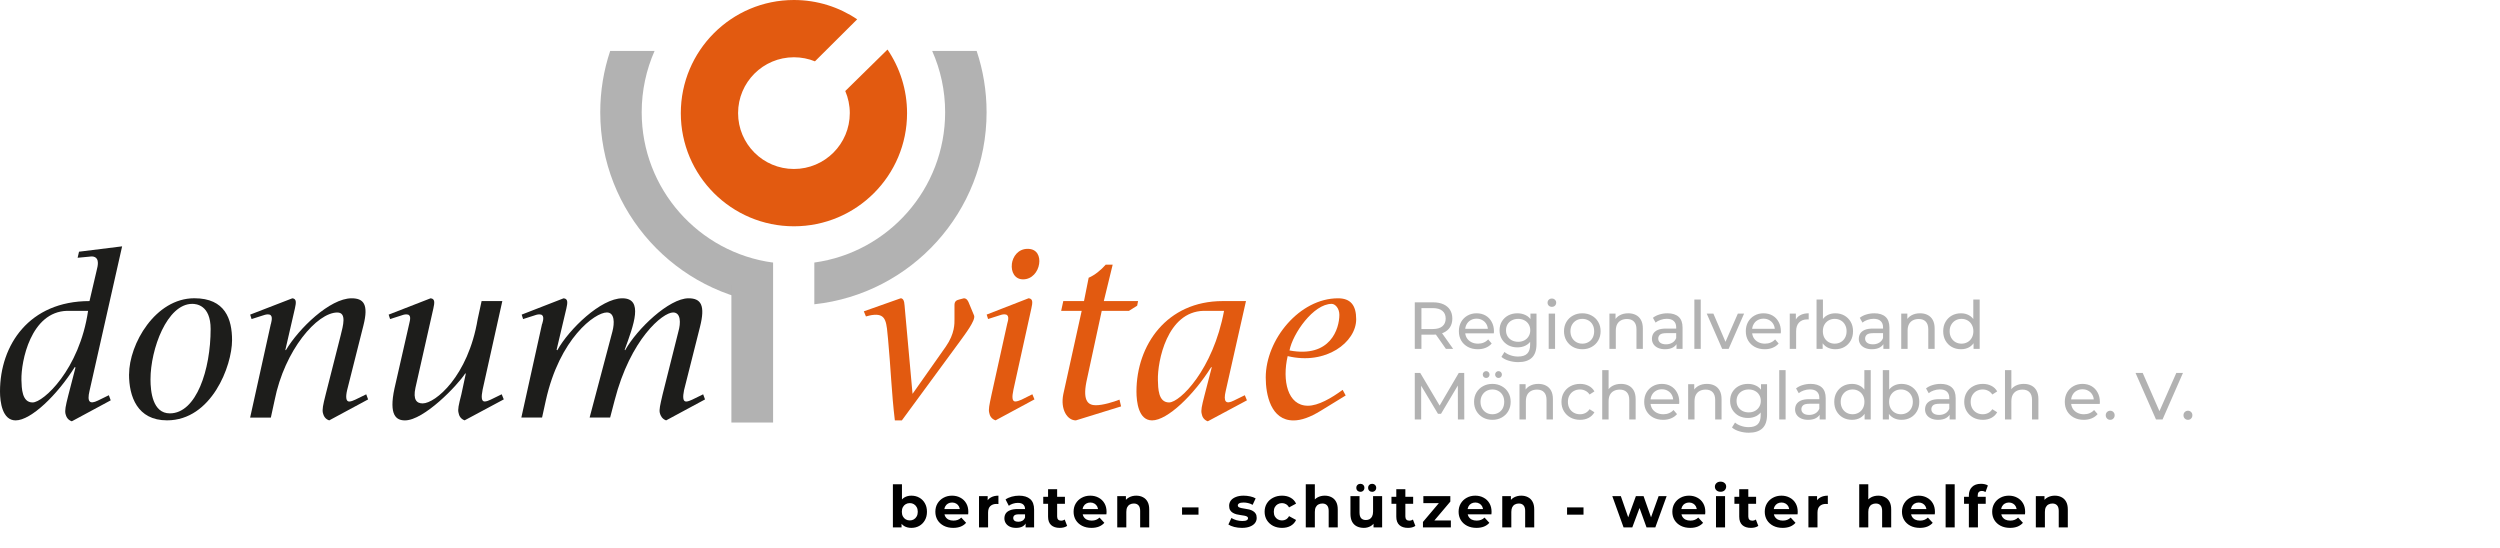 <svg width="602" height="132" viewBox="0 0 602 132" fill="none" xmlns="http://www.w3.org/2000/svg">
<g clip-path="url(#clip0_811_24)">
<path d="M186.14 63.23C168.29 60.83 154.52 45.53 154.52 27.03C154.52 21.78 155.63 16.78 157.62 12.27H146.93C145.38 16.9 144.54 21.87 144.54 27.03C144.54 51.05 162.75 70.82 186.13 73.28V63.23H186.14Z" fill="#B2B2B2"/>
<path d="M29.41 59.31L21.55 94.16C20.93 96.8 21.61 97.41 23.57 96.46L26.21 95.17L26.66 96.4L17.29 101.45C16.28 101.11 15.94 100.33 15.77 99.65C15.6 98.81 15.77 97.85 16.44 95.22L18.18 88.49L18.01 88.38C13.8 95.11 7.46 101.23 3.76 101.23C0.56 101.23 0 96.8 0 94.27C0 83.1 7.01 72.5 21.55 72.5L23.23 65.32C23.45 64.42 23.57 63.92 23.57 63.3C23.57 61.73 22.28 61.67 21.66 61.79L18.69 62.07L19.03 60.61L29.41 59.32V59.31ZM16.16 74.85C7.41 75.07 5.05 87.03 5.16 91.52C5.22 93.48 5.27 96.91 7.85 96.91C10.43 96.91 19.13 89 21.21 74.86H16.16V74.85Z" fill="#1D1D1B"/>
<path d="M31.08 90.17C31.08 82.82 37.42 71.82 46.79 71.82C54.25 71.82 55.88 76.87 55.88 81.92C55.88 88.09 50.94 101.22 40.22 101.22C33.04 101.22 31.07 95.44 31.07 90.16L31.08 90.17ZM50.72 79.23C50.72 73.39 47.18 73.17 46.29 73.17C40.23 73.17 36.24 84.06 36.24 91.35C36.24 94.27 36.75 99.54 40.9 99.54C47.3 99.54 50.72 88.99 50.72 79.23Z" fill="#1D1D1B"/>
<path d="M65.24 78C65.46 77.05 65.8 75.7 64.51 75.7C64.06 75.7 63.56 75.87 63.05 76.04L60.58 76.83L60.24 75.76L70.4 71.83C71.47 71.94 71.3 72.95 71.02 74.24L68.72 84.23L68.83 84.34C71.92 79.12 79.44 71.83 84.66 71.83C87.52 71.83 88.81 73.23 87.52 78.34L83.59 93.94C83.2 95.62 83.31 96.69 84.09 96.69C84.48 96.69 85.1 96.47 85.55 96.24L88.19 94.95L88.64 96.18L79.27 101.23C78.26 100.89 77.92 100.11 77.75 99.43C77.58 98.59 77.75 97.63 78.42 95L82.01 80.86C82.63 78.39 83.53 75.25 81.22 75.25C76.39 75.25 68.54 84.23 66.12 96.41L65.22 100.56H60.23L65.22 78H65.24Z" fill="#1D1D1B"/>
<path d="M116.2 93.93C115.86 95.61 115.92 96.68 116.71 96.68C117.1 96.68 117.72 96.46 118.17 96.23L120.81 94.94L121.31 96.17L111.88 101.22C110.93 100.88 110.53 100.1 110.42 99.42C110.2 98.58 110.42 97.62 111.09 94.99L112.16 90L112.05 89.89C110.14 92.86 102.06 101.23 97.52 101.23C95.44 101.23 93.59 100.05 94.99 93.54L98.53 78C98.75 77.05 99.15 75.7 97.86 75.7C97.35 75.7 96.91 75.87 96.4 76.04L93.93 76.83L93.59 75.76L103.69 71.83C104.81 71.94 104.64 72.95 104.36 74.24L100.04 93.38C99.42 96.24 100.32 97.14 101.78 97.14C104.81 97.14 112.72 90.63 115.02 76.88L115.97 72.5H120.96L116.19 93.94L116.2 93.93Z" fill="#1D1D1B"/>
<path d="M130.56 78C130.84 77.05 131.18 75.7 129.89 75.7C129.38 75.7 128.94 75.87 128.43 76.04L125.96 76.83L125.62 75.76L135.72 71.83C136.84 71.94 136.67 72.95 136.39 74.24L134.03 84.23L134.2 84.34C137.01 79.29 144.69 71.83 149.86 71.83C155.03 71.83 152.61 78.23 150.42 84.23L150.53 84.34C153.39 79.18 161.14 71.83 165.79 71.83C168.82 71.83 169.89 73.51 168.54 78.79L164.72 93.94C164.38 95.62 164.44 96.69 165.22 96.69C165.61 96.69 166.23 96.47 166.68 96.24L169.32 94.95L169.77 96.18L160.4 101.23C159.45 100.89 159.05 100.11 158.88 99.43C158.71 98.59 158.94 97.63 159.55 95L163.37 79.79C163.93 77.83 163.99 75.24 162.08 75.24C159.61 75.24 151.81 81.58 147.99 96.45L146.92 100.55H141.98L147.48 79.79C147.99 77.83 148.04 75.24 146.13 75.24C143.27 75.24 134.74 81.47 131.43 96.45L130.53 100.55H125.54L130.53 77.99L130.56 78Z" fill="#1D1D1B"/>
<path d="M215.48 101.23C214.69 94.72 214.47 88.27 213.85 81.76C213.46 77.78 213.51 75.59 210.48 75.81C209.69 75.87 209.19 76.03 208.52 76.2L208.01 74.97L216.88 71.83C217.89 71.83 217.78 73.51 217.89 74.36L219.74 94.84L227.76 83.45C229.95 80.31 229.84 77.84 229.84 76.83V73.46C229.84 72.51 230.35 72.28 231.02 72.11L232.09 71.83C232.76 71.83 233.04 72.39 233.21 72.73L234.56 75.98C235.01 77.1 232.26 80.64 231.14 82.21L217.17 101.23H215.49H215.48Z" fill="#E25A10"/>
<path d="M237.59 75.75L247.69 71.82C248.81 71.93 248.64 72.94 248.36 74.23L244.04 93.82C243.65 95.62 243.7 96.68 244.49 96.68C244.88 96.68 245.5 96.46 246.01 96.23L248.59 94.94L249.1 96.17L239.73 101.22C238.72 100.88 238.33 100.1 238.21 99.42C237.99 98.58 238.21 97.62 238.77 94.99L242.53 77.99C242.81 77.04 243.15 75.69 241.86 75.69C241.35 75.69 240.91 75.86 240.4 76.03L237.93 76.82L237.59 75.75ZM243.65 63.57C243.87 61.77 245.17 59.92 247.47 59.92C249.77 59.92 250.5 61.77 250.22 63.57C249.94 65.42 248.54 67.27 246.35 67.27C244.33 67.27 243.43 65.42 243.66 63.57H243.65Z" fill="#E25A10"/>
<path d="M271.87 74.85H265.3L261.6 91.97C260.65 96.8 262.22 97.58 263.9 97.58C265.58 97.58 268.16 96.79 269.57 96.23L269.96 97.86L259.07 101.23C256.99 101.23 255.31 98.59 256.04 94.94L260.47 74.85H255.53L256.04 72.49H261.03L262.15 66.88C263.61 66.26 265.12 65.03 266.25 63.74H267.93L265.8 72.49H274.05L273.83 73.61L271.87 74.84V74.85Z" fill="#E25A10"/>
<path d="M295.15 94.16C294.53 96.8 295.21 97.41 297.11 96.46L299.75 95.17L300.26 96.4L290.83 101.45C289.88 101.11 289.48 100.33 289.37 99.65C289.15 98.81 289.37 97.85 290.04 95.22L291.78 88.49L291.67 88.38C287.46 95.11 281.12 101.23 277.42 101.23C274.16 101.23 273.66 96.8 273.66 94.27C273.66 83.1 280.96 72.5 294.42 72.5H300.03L295.15 94.16ZM289.82 74.85C281.01 75.07 278.71 87.03 278.82 91.52C278.88 93.48 278.88 96.91 281.51 96.91C284.14 96.91 292.12 89 294.75 74.86H289.81L289.82 74.85Z" fill="#E25A10"/>
<path d="M324.04 95.23L318.09 98.88C315.45 100.51 313.32 101.24 311.47 101.24C306.03 101.24 304.79 95.07 304.79 90.91C304.79 81.71 312.98 71.83 322.19 71.83C325.22 71.83 326.57 73.51 326.57 76.88C326.57 82.38 319.33 87.99 310.07 85.75C308.72 91.59 310.01 97.7 314.95 97.7C317.42 97.7 320.56 95.9 323.31 93.88L324.04 95.23ZM322.52 75.81C322.52 74.24 321.51 73.17 320.67 73.17C316.29 73.17 311.3 80.3 310.51 84.39C320.39 86.24 322.52 79.12 322.52 75.8V75.81Z" fill="#E25A10"/>
<path d="M206.41 4.65L196.24 14.77C194.68 14.14 192.97 13.79 191.18 13.79C183.75 13.79 177.73 19.81 177.73 27.24C177.73 34.67 183.75 40.69 191.18 40.69C198.61 40.69 204.63 34.67 204.63 27.24C204.63 25.35 204.24 23.55 203.54 21.92L213.71 11.93C216.68 16.29 218.42 21.57 218.42 27.25C218.42 42.29 206.22 54.49 191.18 54.49C176.14 54.49 163.94 42.29 163.94 27.25C163.94 12.21 176.14 0 191.18 0C196.82 0 202.06 1.72 206.41 4.65Z" fill="#E25A10"/>
<path d="M176.12 68.58L186.16 63.23V101.74H176.12V68.58Z" fill="#B2B2B2"/>
<path d="M196.09 73.27V63.22C213.89 60.77 227.59 45.5 227.59 27.03C227.59 21.77 226.48 16.79 224.47 12.27H235.18C236.73 16.9 237.57 21.87 237.57 27.03C237.57 51.02 219.41 70.76 196.09 73.27Z" fill="#B2B2B2"/>
<path d="M340.68 84V72.8H345.048C346.029 72.8 346.867 72.955 347.56 73.264C348.253 73.573 348.787 74.021 349.16 74.608C349.533 75.195 349.72 75.893 349.72 76.704C349.72 77.515 349.533 78.213 349.16 78.8C348.787 79.376 348.253 79.819 347.56 80.128C346.867 80.437 346.029 80.592 345.048 80.592H341.56L342.28 79.856V84H340.68ZM348.168 84L345.32 79.936H347.032L349.912 84H348.168ZM342.28 80.016L341.56 79.232H345C346.024 79.232 346.797 79.013 347.32 78.576C347.853 78.128 348.12 77.504 348.12 76.704C348.12 75.904 347.853 75.285 347.32 74.848C346.797 74.411 346.024 74.192 345 74.192H341.56L342.28 73.392V80.016ZM355.857 84.096C354.95 84.096 354.15 83.909 353.457 83.536C352.774 83.163 352.241 82.651 351.857 82C351.484 81.349 351.297 80.603 351.297 79.76C351.297 78.917 351.478 78.171 351.841 77.52C352.214 76.869 352.721 76.363 353.361 76C354.012 75.627 354.742 75.44 355.553 75.44C356.374 75.44 357.1 75.621 357.729 75.984C358.358 76.347 358.849 76.859 359.201 77.52C359.564 78.171 359.745 78.933 359.745 79.808C359.745 79.872 359.74 79.947 359.729 80.032C359.729 80.117 359.724 80.197 359.713 80.272H352.497V79.168H358.913L358.289 79.552C358.3 79.008 358.188 78.523 357.953 78.096C357.718 77.669 357.393 77.339 356.977 77.104C356.572 76.859 356.097 76.736 355.553 76.736C355.02 76.736 354.545 76.859 354.129 77.104C353.713 77.339 353.388 77.675 353.153 78.112C352.918 78.539 352.801 79.029 352.801 79.584V79.84C352.801 80.405 352.929 80.912 353.185 81.36C353.452 81.797 353.82 82.139 354.289 82.384C354.758 82.629 355.297 82.752 355.905 82.752C356.406 82.752 356.86 82.667 357.265 82.496C357.681 82.325 358.044 82.069 358.353 81.728L359.201 82.72C358.817 83.168 358.337 83.509 357.761 83.744C357.196 83.979 356.561 84.096 355.857 84.096ZM365.59 87.2C364.811 87.2 364.054 87.088 363.318 86.864C362.593 86.651 362.001 86.341 361.542 85.936L362.278 84.752C362.673 85.093 363.158 85.36 363.734 85.552C364.31 85.755 364.913 85.856 365.542 85.856C366.545 85.856 367.281 85.621 367.75 85.152C368.219 84.683 368.454 83.968 368.454 83.008V81.216L368.614 79.536L368.534 77.84V75.52H369.99V82.848C369.99 84.341 369.617 85.44 368.87 86.144C368.123 86.848 367.03 87.2 365.59 87.2ZM365.398 83.648C364.577 83.648 363.841 83.477 363.19 83.136C362.55 82.784 362.038 82.299 361.654 81.68C361.281 81.061 361.094 80.347 361.094 79.536C361.094 78.715 361.281 78 361.654 77.392C362.038 76.773 362.55 76.293 363.19 75.952C363.841 75.611 364.577 75.44 365.398 75.44C366.123 75.44 366.785 75.589 367.382 75.888C367.979 76.176 368.454 76.624 368.806 77.232C369.169 77.84 369.35 78.608 369.35 79.536C369.35 80.453 369.169 81.216 368.806 81.824C368.454 82.432 367.979 82.891 367.382 83.2C366.785 83.499 366.123 83.648 365.398 83.648ZM365.574 82.304C366.139 82.304 366.641 82.187 367.078 81.952C367.515 81.717 367.857 81.392 368.102 80.976C368.358 80.56 368.486 80.08 368.486 79.536C368.486 78.992 368.358 78.512 368.102 78.096C367.857 77.68 367.515 77.36 367.078 77.136C366.641 76.901 366.139 76.784 365.574 76.784C365.009 76.784 364.502 76.901 364.054 77.136C363.617 77.36 363.27 77.68 363.014 78.096C362.769 78.512 362.646 78.992 362.646 79.536C362.646 80.08 362.769 80.56 363.014 80.976C363.27 81.392 363.617 81.717 364.054 81.952C364.502 82.187 365.009 82.304 365.574 82.304ZM372.925 84V75.52H374.461V84H372.925ZM373.693 73.888C373.394 73.888 373.143 73.792 372.941 73.6C372.749 73.408 372.653 73.173 372.653 72.896C372.653 72.608 372.749 72.368 372.941 72.176C373.143 71.984 373.394 71.888 373.693 71.888C373.991 71.888 374.237 71.984 374.429 72.176C374.631 72.357 374.733 72.587 374.733 72.864C374.733 73.152 374.637 73.397 374.445 73.6C374.253 73.792 374.002 73.888 373.693 73.888ZM381.026 84.096C380.172 84.096 379.415 83.909 378.754 83.536C378.092 83.163 377.57 82.651 377.186 82C376.802 81.339 376.61 80.592 376.61 79.76C376.61 78.917 376.802 78.171 377.186 77.52C377.57 76.869 378.092 76.363 378.754 76C379.415 75.627 380.172 75.44 381.026 75.44C381.868 75.44 382.62 75.627 383.282 76C383.954 76.363 384.476 76.869 384.85 77.52C385.234 78.16 385.426 78.907 385.426 79.76C385.426 80.603 385.234 81.349 384.85 82C384.476 82.651 383.954 83.163 383.282 83.536C382.62 83.909 381.868 84.096 381.026 84.096ZM381.026 82.752C381.57 82.752 382.055 82.629 382.482 82.384C382.919 82.139 383.26 81.792 383.506 81.344C383.751 80.885 383.874 80.357 383.874 79.76C383.874 79.152 383.751 78.629 383.506 78.192C383.26 77.744 382.919 77.397 382.482 77.152C382.055 76.907 381.57 76.784 381.026 76.784C380.482 76.784 379.996 76.907 379.57 77.152C379.143 77.397 378.802 77.744 378.546 78.192C378.29 78.629 378.162 79.152 378.162 79.76C378.162 80.357 378.29 80.885 378.546 81.344C378.802 81.792 379.143 82.139 379.57 82.384C379.996 82.629 380.482 82.752 381.026 82.752ZM392.078 75.44C392.771 75.44 393.379 75.573 393.902 75.84C394.435 76.107 394.851 76.512 395.15 77.056C395.448 77.6 395.598 78.288 395.598 79.12V84H394.062V79.296C394.062 78.475 393.859 77.856 393.454 77.44C393.059 77.024 392.499 76.816 391.774 76.816C391.23 76.816 390.755 76.923 390.35 77.136C389.944 77.349 389.63 77.664 389.406 78.08C389.192 78.496 389.086 79.013 389.086 79.632V84H387.55V75.52H389.022V77.808L388.782 77.2C389.059 76.645 389.486 76.213 390.062 75.904C390.638 75.595 391.31 75.44 392.078 75.44ZM403.704 84V82.208L403.624 81.872V78.816C403.624 78.165 403.432 77.664 403.048 77.312C402.675 76.949 402.11 76.768 401.352 76.768C400.851 76.768 400.36 76.853 399.88 77.024C399.4 77.184 398.995 77.403 398.664 77.68L398.024 76.528C398.462 76.176 398.984 75.909 399.592 75.728C400.211 75.536 400.856 75.44 401.528 75.44C402.691 75.44 403.587 75.723 404.216 76.288C404.846 76.853 405.16 77.717 405.16 78.88V84H403.704ZM400.92 84.096C400.291 84.096 399.736 83.989 399.256 83.776C398.787 83.563 398.424 83.269 398.168 82.896C397.912 82.512 397.784 82.08 397.784 81.6C397.784 81.141 397.891 80.725 398.104 80.352C398.328 79.979 398.686 79.68 399.176 79.456C399.678 79.232 400.35 79.12 401.192 79.12H403.88V80.224H401.256C400.488 80.224 399.971 80.352 399.704 80.608C399.438 80.864 399.304 81.173 399.304 81.536C399.304 81.952 399.47 82.288 399.8 82.544C400.131 82.789 400.59 82.912 401.176 82.912C401.752 82.912 402.254 82.784 402.68 82.528C403.118 82.272 403.432 81.899 403.624 81.408L403.928 82.464C403.726 82.965 403.368 83.365 402.856 83.664C402.344 83.952 401.699 84.096 400.92 84.096ZM408.003 84V72.128H409.539V84H408.003ZM414.696 84L410.984 75.52H412.584L415.88 83.2H415.112L418.472 75.52H419.976L416.264 84H414.696ZM424.951 84.096C424.044 84.096 423.244 83.909 422.551 83.536C421.868 83.163 421.335 82.651 420.951 82C420.577 81.349 420.391 80.603 420.391 79.76C420.391 78.917 420.572 78.171 420.935 77.52C421.308 76.869 421.815 76.363 422.455 76C423.105 75.627 423.836 75.44 424.647 75.44C425.468 75.44 426.193 75.621 426.823 75.984C427.452 76.347 427.943 76.859 428.295 77.52C428.657 78.171 428.839 78.933 428.839 79.808C428.839 79.872 428.833 79.947 428.823 80.032C428.823 80.117 428.817 80.197 428.807 80.272H421.591V79.168H428.007L427.383 79.552C427.393 79.008 427.281 78.523 427.047 78.096C426.812 77.669 426.487 77.339 426.071 77.104C425.665 76.859 425.191 76.736 424.647 76.736C424.113 76.736 423.639 76.859 423.223 77.104C422.807 77.339 422.481 77.675 422.247 78.112C422.012 78.539 421.895 79.029 421.895 79.584V79.84C421.895 80.405 422.023 80.912 422.279 81.36C422.545 81.797 422.913 82.139 423.383 82.384C423.852 82.629 424.391 82.752 424.999 82.752C425.5 82.752 425.953 82.667 426.359 82.496C426.775 82.325 427.137 82.069 427.447 81.728L428.295 82.72C427.911 83.168 427.431 83.509 426.855 83.744C426.289 83.979 425.655 84.096 424.951 84.096ZM430.972 84V75.52H432.444V77.824L432.3 77.248C432.534 76.661 432.929 76.213 433.484 75.904C434.038 75.595 434.721 75.44 435.532 75.44V76.928C435.468 76.917 435.404 76.912 435.34 76.912C435.286 76.912 435.233 76.912 435.18 76.912C434.358 76.912 433.708 77.157 433.228 77.648C432.748 78.139 432.508 78.848 432.508 79.776V84H430.972ZM441.921 84.096C441.195 84.096 440.539 83.936 439.953 83.616C439.377 83.285 438.918 82.8 438.577 82.16C438.246 81.52 438.081 80.72 438.081 79.76C438.081 78.8 438.251 78 438.593 77.36C438.945 76.72 439.409 76.24 439.985 75.92C440.571 75.6 441.217 75.44 441.921 75.44C442.753 75.44 443.489 75.621 444.129 75.984C444.769 76.347 445.275 76.853 445.649 77.504C446.022 78.144 446.209 78.896 446.209 79.76C446.209 80.624 446.022 81.381 445.649 82.032C445.275 82.683 444.769 83.189 444.129 83.552C443.489 83.915 442.753 84.096 441.921 84.096ZM437.425 84V72.128H438.961V77.776L438.801 79.744L438.897 81.712V84H437.425ZM441.793 82.752C442.337 82.752 442.822 82.629 443.249 82.384C443.686 82.139 444.027 81.792 444.273 81.344C444.529 80.885 444.657 80.357 444.657 79.76C444.657 79.152 444.529 78.629 444.273 78.192C444.027 77.744 443.686 77.397 443.249 77.152C442.822 76.907 442.337 76.784 441.793 76.784C441.259 76.784 440.774 76.907 440.337 77.152C439.91 77.397 439.569 77.744 439.313 78.192C439.067 78.629 438.945 79.152 438.945 79.76C438.945 80.357 439.067 80.885 439.313 81.344C439.569 81.792 439.91 82.139 440.337 82.384C440.774 82.629 441.259 82.752 441.793 82.752ZM453.517 84V82.208L453.437 81.872V78.816C453.437 78.165 453.245 77.664 452.861 77.312C452.488 76.949 451.922 76.768 451.165 76.768C450.664 76.768 450.173 76.853 449.693 77.024C449.213 77.184 448.808 77.403 448.477 77.68L447.837 76.528C448.274 76.176 448.797 75.909 449.405 75.728C450.024 75.536 450.669 75.44 451.341 75.44C452.504 75.44 453.4 75.723 454.029 76.288C454.658 76.853 454.973 77.717 454.973 78.88V84H453.517ZM450.733 84.096C450.104 84.096 449.549 83.989 449.069 83.776C448.6 83.563 448.237 83.269 447.981 82.896C447.725 82.512 447.597 82.08 447.597 81.6C447.597 81.141 447.704 80.725 447.917 80.352C448.141 79.979 448.498 79.68 448.989 79.456C449.49 79.232 450.162 79.12 451.005 79.12H453.693V80.224H451.069C450.301 80.224 449.784 80.352 449.517 80.608C449.25 80.864 449.117 81.173 449.117 81.536C449.117 81.952 449.282 82.288 449.613 82.544C449.944 82.789 450.402 82.912 450.989 82.912C451.565 82.912 452.066 82.784 452.493 82.528C452.93 82.272 453.245 81.899 453.437 81.408L453.741 82.464C453.538 82.965 453.181 83.365 452.669 83.664C452.157 83.952 451.512 84.096 450.733 84.096ZM462.343 75.44C463.037 75.44 463.645 75.573 464.167 75.84C464.701 76.107 465.117 76.512 465.415 77.056C465.714 77.6 465.863 78.288 465.863 79.12V84H464.327V79.296C464.327 78.475 464.125 77.856 463.719 77.44C463.325 77.024 462.765 76.816 462.039 76.816C461.495 76.816 461.021 76.923 460.615 77.136C460.21 77.349 459.895 77.664 459.671 78.08C459.458 78.496 459.351 79.013 459.351 79.632V84H457.815V75.52H459.287V77.808L459.047 77.2C459.325 76.645 459.751 76.213 460.327 75.904C460.903 75.595 461.575 75.44 462.343 75.44ZM472.21 84.096C471.389 84.096 470.653 83.915 470.002 83.552C469.362 83.189 468.855 82.683 468.482 82.032C468.109 81.381 467.922 80.624 467.922 79.76C467.922 78.896 468.109 78.144 468.482 77.504C468.855 76.853 469.362 76.347 470.002 75.984C470.653 75.621 471.389 75.44 472.21 75.44C472.925 75.44 473.57 75.6 474.146 75.92C474.722 76.24 475.181 76.72 475.522 77.36C475.874 78 476.05 78.8 476.05 79.76C476.05 80.72 475.879 81.52 475.538 82.16C475.207 82.8 474.754 83.285 474.178 83.616C473.602 83.936 472.946 84.096 472.21 84.096ZM472.338 82.752C472.871 82.752 473.351 82.629 473.778 82.384C474.215 82.139 474.557 81.792 474.802 81.344C475.058 80.885 475.186 80.357 475.186 79.76C475.186 79.152 475.058 78.629 474.802 78.192C474.557 77.744 474.215 77.397 473.778 77.152C473.351 76.907 472.871 76.784 472.338 76.784C471.794 76.784 471.309 76.907 470.882 77.152C470.455 77.397 470.114 77.744 469.858 78.192C469.602 78.629 469.474 79.152 469.474 79.76C469.474 80.357 469.602 80.885 469.858 81.344C470.114 81.792 470.455 82.139 470.882 82.384C471.309 82.629 471.794 82.752 472.338 82.752ZM475.234 84V81.712L475.33 79.744L475.17 77.776V72.128H476.706V84H475.234ZM340.68 101V89.8H341.992L347.016 98.264H346.312L351.272 89.8H352.584L352.6 101H351.064L351.048 92.216H351.416L347 99.64H346.264L341.816 92.216H342.216V101H340.68ZM359.369 101.096C358.516 101.096 357.759 100.909 357.097 100.536C356.436 100.163 355.913 99.651 355.529 99C355.145 98.339 354.953 97.592 354.953 96.76C354.953 95.917 355.145 95.171 355.529 94.52C355.913 93.869 356.436 93.363 357.097 93C357.759 92.627 358.516 92.44 359.369 92.44C360.212 92.44 360.964 92.627 361.625 93C362.297 93.363 362.82 93.869 363.193 94.52C363.577 95.16 363.769 95.907 363.769 96.76C363.769 97.603 363.577 98.349 363.193 99C362.82 99.651 362.297 100.163 361.625 100.536C360.964 100.909 360.212 101.096 359.369 101.096ZM359.369 99.752C359.913 99.752 360.399 99.629 360.825 99.384C361.263 99.139 361.604 98.792 361.849 98.344C362.095 97.885 362.217 97.357 362.217 96.76C362.217 96.152 362.095 95.629 361.849 95.192C361.604 94.744 361.263 94.397 360.825 94.152C360.399 93.907 359.913 93.784 359.369 93.784C358.825 93.784 358.34 93.907 357.913 94.152C357.487 94.397 357.145 94.744 356.889 95.192C356.633 95.629 356.505 96.152 356.505 96.76C356.505 97.357 356.633 97.885 356.889 98.344C357.145 98.792 357.487 99.139 357.913 99.384C358.34 99.629 358.825 99.752 359.369 99.752ZM360.841 91.016C360.617 91.016 360.425 90.941 360.265 90.792C360.105 90.632 360.025 90.435 360.025 90.2C360.025 89.955 360.105 89.757 360.265 89.608C360.425 89.448 360.617 89.368 360.841 89.368C361.065 89.368 361.257 89.448 361.417 89.608C361.577 89.757 361.657 89.955 361.657 90.2C361.657 90.435 361.577 90.632 361.417 90.792C361.257 90.941 361.065 91.016 360.841 91.016ZM357.865 91.016C357.641 91.016 357.449 90.941 357.289 90.792C357.129 90.632 357.049 90.435 357.049 90.2C357.049 89.955 357.129 89.757 357.289 89.608C357.449 89.448 357.641 89.368 357.865 89.368C358.089 89.368 358.281 89.448 358.441 89.608C358.601 89.757 358.681 89.955 358.681 90.2C358.681 90.435 358.601 90.632 358.441 90.792C358.281 90.941 358.089 91.016 357.865 91.016ZM370.422 92.44C371.115 92.44 371.723 92.573 372.246 92.84C372.779 93.107 373.195 93.512 373.494 94.056C373.792 94.6 373.942 95.288 373.942 96.12V101H372.406V96.296C372.406 95.475 372.203 94.856 371.798 94.44C371.403 94.024 370.843 93.816 370.118 93.816C369.574 93.816 369.099 93.923 368.694 94.136C368.288 94.349 367.974 94.664 367.75 95.08C367.536 95.496 367.43 96.013 367.43 96.632V101H365.894V92.52H367.366V94.808L367.126 94.2C367.403 93.645 367.83 93.213 368.406 92.904C368.982 92.595 369.654 92.44 370.422 92.44ZM380.48 101.096C379.616 101.096 378.843 100.909 378.16 100.536C377.488 100.163 376.96 99.651 376.576 99C376.192 98.349 376 97.603 376 96.76C376 95.917 376.192 95.171 376.576 94.52C376.96 93.869 377.488 93.363 378.16 93C378.843 92.627 379.616 92.44 380.48 92.44C381.248 92.44 381.931 92.595 382.528 92.904C383.136 93.203 383.605 93.651 383.936 94.248L382.768 95C382.491 94.584 382.149 94.28 381.744 94.088C381.349 93.885 380.923 93.784 380.464 93.784C379.909 93.784 379.413 93.907 378.976 94.152C378.539 94.397 378.192 94.744 377.936 95.192C377.68 95.629 377.552 96.152 377.552 96.76C377.552 97.368 377.68 97.896 377.936 98.344C378.192 98.792 378.539 99.139 378.976 99.384C379.413 99.629 379.909 99.752 380.464 99.752C380.923 99.752 381.349 99.656 381.744 99.464C382.149 99.261 382.491 98.952 382.768 98.536L383.936 99.272C383.605 99.859 383.136 100.312 382.528 100.632C381.931 100.941 381.248 101.096 380.48 101.096ZM390.343 92.44C391.037 92.44 391.645 92.573 392.167 92.84C392.701 93.107 393.117 93.512 393.415 94.056C393.714 94.6 393.863 95.288 393.863 96.12V101H392.327V96.296C392.327 95.475 392.125 94.856 391.719 94.44C391.325 94.024 390.765 93.816 390.039 93.816C389.495 93.816 389.021 93.923 388.615 94.136C388.21 94.349 387.895 94.664 387.671 95.08C387.458 95.496 387.351 96.013 387.351 96.632V101H385.815V89.128H387.351V94.808L387.047 94.2C387.325 93.645 387.751 93.213 388.327 92.904C388.903 92.595 389.575 92.44 390.343 92.44ZM400.482 101.096C399.575 101.096 398.775 100.909 398.082 100.536C397.399 100.163 396.866 99.651 396.482 99C396.109 98.349 395.922 97.603 395.922 96.76C395.922 95.917 396.103 95.171 396.466 94.52C396.839 93.869 397.346 93.363 397.986 93C398.637 92.627 399.367 92.44 400.178 92.44C400.999 92.44 401.725 92.621 402.354 92.984C402.983 93.347 403.474 93.859 403.826 94.52C404.189 95.171 404.37 95.933 404.37 96.808C404.37 96.872 404.365 96.947 404.354 97.032C404.354 97.117 404.349 97.197 404.338 97.272H397.122V96.168H403.538L402.914 96.552C402.925 96.008 402.813 95.523 402.578 95.096C402.343 94.669 402.018 94.339 401.602 94.104C401.197 93.859 400.722 93.736 400.178 93.736C399.645 93.736 399.17 93.859 398.754 94.104C398.338 94.339 398.013 94.675 397.778 95.112C397.543 95.539 397.426 96.029 397.426 96.584V96.84C397.426 97.405 397.554 97.912 397.81 98.36C398.077 98.797 398.445 99.139 398.914 99.384C399.383 99.629 399.922 99.752 400.53 99.752C401.031 99.752 401.485 99.667 401.89 99.496C402.306 99.325 402.669 99.069 402.978 98.728L403.826 99.72C403.442 100.168 402.962 100.509 402.386 100.744C401.821 100.979 401.186 101.096 400.482 101.096ZM411.031 92.44C411.724 92.44 412.332 92.573 412.855 92.84C413.388 93.107 413.804 93.512 414.103 94.056C414.402 94.6 414.551 95.288 414.551 96.12V101H413.015V96.296C413.015 95.475 412.812 94.856 412.407 94.44C412.012 94.024 411.452 93.816 410.727 93.816C410.183 93.816 409.708 93.923 409.303 94.136C408.898 94.349 408.583 94.664 408.359 95.08C408.146 95.496 408.039 96.013 408.039 96.632V101H406.503V92.52H407.975V94.808L407.735 94.2C408.012 93.645 408.439 93.213 409.015 92.904C409.591 92.595 410.263 92.44 411.031 92.44ZM421.106 104.2C420.327 104.2 419.57 104.088 418.834 103.864C418.108 103.651 417.516 103.341 417.058 102.936L417.794 101.752C418.188 102.093 418.674 102.36 419.25 102.552C419.826 102.755 420.428 102.856 421.058 102.856C422.06 102.856 422.796 102.621 423.266 102.152C423.735 101.683 423.97 100.968 423.97 100.008V98.216L424.13 96.536L424.05 94.84V92.52H425.506V99.848C425.506 101.341 425.132 102.44 424.385 103.144C423.639 103.848 422.546 104.2 421.106 104.2ZM420.914 100.648C420.092 100.648 419.356 100.477 418.706 100.136C418.066 99.784 417.554 99.299 417.17 98.68C416.796 98.061 416.61 97.347 416.61 96.536C416.61 95.715 416.796 95 417.17 94.392C417.554 93.773 418.066 93.293 418.706 92.952C419.356 92.611 420.092 92.44 420.914 92.44C421.639 92.44 422.3 92.589 422.898 92.888C423.495 93.176 423.97 93.624 424.322 94.232C424.684 94.84 424.866 95.608 424.866 96.536C424.866 97.453 424.684 98.216 424.322 98.824C423.97 99.432 423.495 99.891 422.898 100.2C422.3 100.499 421.639 100.648 420.914 100.648ZM421.09 99.304C421.655 99.304 422.156 99.187 422.594 98.952C423.031 98.717 423.372 98.392 423.618 97.976C423.874 97.56 424.002 97.08 424.002 96.536C424.002 95.992 423.874 95.512 423.618 95.096C423.372 94.68 423.031 94.36 422.594 94.136C422.156 93.901 421.655 93.784 421.09 93.784C420.524 93.784 420.018 93.901 419.57 94.136C419.132 94.36 418.786 94.68 418.53 95.096C418.284 95.512 418.162 95.992 418.162 96.536C418.162 97.08 418.284 97.56 418.53 97.976C418.786 98.392 419.132 98.717 419.57 98.952C420.018 99.187 420.524 99.304 421.09 99.304ZM428.44 101V89.128H429.976V101H428.44ZM438.173 101V99.208L438.093 98.872V95.816C438.093 95.165 437.901 94.664 437.517 94.312C437.144 93.949 436.578 93.768 435.821 93.768C435.32 93.768 434.829 93.853 434.349 94.024C433.869 94.184 433.464 94.403 433.133 94.68L432.493 93.528C432.93 93.176 433.453 92.909 434.061 92.728C434.68 92.536 435.325 92.44 435.997 92.44C437.16 92.44 438.056 92.723 438.685 93.288C439.314 93.853 439.629 94.717 439.629 95.88V101H438.173ZM435.389 101.096C434.76 101.096 434.205 100.989 433.725 100.776C433.256 100.563 432.893 100.269 432.637 99.896C432.381 99.512 432.253 99.08 432.253 98.6C432.253 98.141 432.36 97.725 432.573 97.352C432.797 96.979 433.154 96.68 433.645 96.456C434.146 96.232 434.818 96.12 435.661 96.12H438.349V97.224H435.725C434.957 97.224 434.44 97.352 434.173 97.608C433.906 97.864 433.773 98.173 433.773 98.536C433.773 98.952 433.938 99.288 434.269 99.544C434.6 99.789 435.058 99.912 435.645 99.912C436.221 99.912 436.722 99.784 437.149 99.528C437.586 99.272 437.901 98.899 438.093 98.408L438.397 99.464C438.194 99.965 437.837 100.365 437.325 100.664C436.813 100.952 436.168 101.096 435.389 101.096ZM445.976 101.096C445.154 101.096 444.418 100.915 443.768 100.552C443.128 100.189 442.621 99.683 442.248 99.032C441.874 98.381 441.688 97.624 441.688 96.76C441.688 95.896 441.874 95.144 442.248 94.504C442.621 93.853 443.128 93.347 443.768 92.984C444.418 92.621 445.154 92.44 445.976 92.44C446.69 92.44 447.336 92.6 447.912 92.92C448.488 93.24 448.946 93.72 449.288 94.36C449.64 95 449.816 95.8 449.816 96.76C449.816 97.72 449.645 98.52 449.304 99.16C448.973 99.8 448.52 100.285 447.944 100.616C447.368 100.936 446.712 101.096 445.976 101.096ZM446.104 99.752C446.637 99.752 447.117 99.629 447.544 99.384C447.981 99.139 448.322 98.792 448.568 98.344C448.824 97.885 448.952 97.357 448.952 96.76C448.952 96.152 448.824 95.629 448.568 95.192C448.322 94.744 447.981 94.397 447.544 94.152C447.117 93.907 446.637 93.784 446.104 93.784C445.56 93.784 445.074 93.907 444.648 94.152C444.221 94.397 443.88 94.744 443.624 95.192C443.368 95.629 443.24 96.152 443.24 96.76C443.24 97.357 443.368 97.885 443.624 98.344C443.88 98.792 444.221 99.139 444.648 99.384C445.074 99.629 445.56 99.752 446.104 99.752ZM449 101V98.712L449.096 96.744L448.936 94.776V89.128H450.472V101H449ZM457.874 101.096C457.149 101.096 456.493 100.936 455.906 100.616C455.33 100.285 454.871 99.8 454.53 99.16C454.199 98.52 454.034 97.72 454.034 96.76C454.034 95.8 454.205 95 454.546 94.36C454.898 93.72 455.362 93.24 455.938 92.92C456.525 92.6 457.17 92.44 457.874 92.44C458.706 92.44 459.442 92.621 460.082 92.984C460.722 93.347 461.229 93.853 461.602 94.504C461.975 95.144 462.162 95.896 462.162 96.76C462.162 97.624 461.975 98.381 461.602 99.032C461.229 99.683 460.722 100.189 460.082 100.552C459.442 100.915 458.706 101.096 457.874 101.096ZM453.378 101V89.128H454.914V94.776L454.754 96.744L454.85 98.712V101H453.378ZM457.746 99.752C458.29 99.752 458.775 99.629 459.202 99.384C459.639 99.139 459.981 98.792 460.226 98.344C460.482 97.885 460.61 97.357 460.61 96.76C460.61 96.152 460.482 95.629 460.226 95.192C459.981 94.744 459.639 94.397 459.202 94.152C458.775 93.907 458.29 93.784 457.746 93.784C457.213 93.784 456.727 93.907 456.29 94.152C455.863 94.397 455.522 94.744 455.266 95.192C455.021 95.629 454.898 96.152 454.898 96.76C454.898 97.357 455.021 97.885 455.266 98.344C455.522 98.792 455.863 99.139 456.29 99.384C456.727 99.629 457.213 99.752 457.746 99.752ZM469.47 101V99.208L469.39 98.872V95.816C469.39 95.165 469.198 94.664 468.814 94.312C468.441 93.949 467.875 93.768 467.118 93.768C466.617 93.768 466.126 93.853 465.646 94.024C465.166 94.184 464.761 94.403 464.43 94.68L463.79 93.528C464.227 93.176 464.75 92.909 465.358 92.728C465.977 92.536 466.622 92.44 467.294 92.44C468.457 92.44 469.353 92.723 469.982 93.288C470.611 93.853 470.926 94.717 470.926 95.88V101H469.47ZM466.686 101.096C466.057 101.096 465.502 100.989 465.022 100.776C464.553 100.563 464.19 100.269 463.934 99.896C463.678 99.512 463.55 99.08 463.55 98.6C463.55 98.141 463.657 97.725 463.87 97.352C464.094 96.979 464.451 96.68 464.942 96.456C465.443 96.232 466.115 96.12 466.958 96.12H469.646V97.224H467.022C466.254 97.224 465.737 97.352 465.47 97.608C465.203 97.864 465.07 98.173 465.07 98.536C465.07 98.952 465.235 99.288 465.566 99.544C465.897 99.789 466.355 99.912 466.942 99.912C467.518 99.912 468.019 99.784 468.446 99.528C468.883 99.272 469.198 98.899 469.39 98.408L469.694 99.464C469.491 99.965 469.134 100.365 468.622 100.664C468.11 100.952 467.465 101.096 466.686 101.096ZM477.465 101.096C476.601 101.096 475.827 100.909 475.145 100.536C474.473 100.163 473.945 99.651 473.561 99C473.177 98.349 472.985 97.603 472.985 96.76C472.985 95.917 473.177 95.171 473.561 94.52C473.945 93.869 474.473 93.363 475.145 93C475.827 92.627 476.601 92.44 477.465 92.44C478.233 92.44 478.915 92.595 479.513 92.904C480.121 93.203 480.59 93.651 480.921 94.248L479.753 95C479.475 94.584 479.134 94.28 478.729 94.088C478.334 93.885 477.907 93.784 477.449 93.784C476.894 93.784 476.398 93.907 475.961 94.152C475.523 94.397 475.177 94.744 474.921 95.192C474.665 95.629 474.537 96.152 474.537 96.76C474.537 97.368 474.665 97.896 474.921 98.344C475.177 98.792 475.523 99.139 475.961 99.384C476.398 99.629 476.894 99.752 477.449 99.752C477.907 99.752 478.334 99.656 478.729 99.464C479.134 99.261 479.475 98.952 479.753 98.536L480.921 99.272C480.59 99.859 480.121 100.312 479.513 100.632C478.915 100.941 478.233 101.096 477.465 101.096ZM487.328 92.44C488.021 92.44 488.629 92.573 489.152 92.84C489.685 93.107 490.101 93.512 490.4 94.056C490.698 94.6 490.848 95.288 490.848 96.12V101H489.312V96.296C489.312 95.475 489.109 94.856 488.704 94.44C488.309 94.024 487.749 93.816 487.024 93.816C486.48 93.816 486.005 93.923 485.6 94.136C485.194 94.349 484.88 94.664 484.656 95.08C484.442 95.496 484.336 96.013 484.336 96.632V101H482.8V89.128H484.336V94.808L484.032 94.2C484.309 93.645 484.736 93.213 485.312 92.904C485.888 92.595 486.56 92.44 487.328 92.44ZM501.763 101.096C500.857 101.096 500.057 100.909 499.363 100.536C498.681 100.163 498.147 99.651 497.763 99C497.39 98.349 497.203 97.603 497.203 96.76C497.203 95.917 497.385 95.171 497.747 94.52C498.121 93.869 498.627 93.363 499.267 93C499.918 92.627 500.649 92.44 501.459 92.44C502.281 92.44 503.006 92.621 503.635 92.984C504.265 93.347 504.755 93.859 505.107 94.52C505.47 95.171 505.651 95.933 505.651 96.808C505.651 96.872 505.646 96.947 505.635 97.032C505.635 97.117 505.63 97.197 505.619 97.272H498.403V96.168H504.819L504.195 96.552C504.206 96.008 504.094 95.523 503.859 95.096C503.625 94.669 503.299 94.339 502.883 94.104C502.478 93.859 502.003 93.736 501.459 93.736C500.926 93.736 500.451 93.859 500.035 94.104C499.619 94.339 499.294 94.675 499.059 95.112C498.825 95.539 498.707 96.029 498.707 96.584V96.84C498.707 97.405 498.835 97.912 499.091 98.36C499.358 98.797 499.726 99.139 500.195 99.384C500.665 99.629 501.203 99.752 501.811 99.752C502.313 99.752 502.766 99.667 503.171 99.496C503.587 99.325 503.95 99.069 504.259 98.728L505.107 99.72C504.723 100.168 504.243 100.509 503.667 100.744C503.102 100.979 502.467 101.096 501.763 101.096ZM508.152 101.096C507.853 101.096 507.597 100.995 507.384 100.792C507.171 100.579 507.064 100.312 507.064 99.992C507.064 99.672 507.171 99.411 507.384 99.208C507.597 99.005 507.853 98.904 508.152 98.904C508.44 98.904 508.685 99.005 508.888 99.208C509.101 99.411 509.208 99.672 509.208 99.992C509.208 100.312 509.101 100.579 508.888 100.792C508.685 100.995 508.44 101.096 508.152 101.096ZM519.162 101L514.234 89.8H515.962L520.49 100.136H519.498L524.058 89.8H525.658L520.746 101H519.162ZM526.871 101.096C526.572 101.096 526.316 100.995 526.103 100.792C525.89 100.579 525.783 100.312 525.783 99.992C525.783 99.672 525.89 99.411 526.103 99.208C526.316 99.005 526.572 98.904 526.871 98.904C527.159 98.904 527.404 99.005 527.607 99.208C527.82 99.411 527.927 99.672 527.927 99.992C527.927 100.312 527.82 100.579 527.607 100.792C527.404 100.995 527.159 101.096 526.871 101.096Z" fill="#B2B2B2"/>
</g>
<path d="M219.46 127.112C218.797 127.112 218.228 126.972 217.752 126.692C217.276 126.412 216.912 125.987 216.66 125.418C216.408 124.839 216.282 124.111 216.282 123.234C216.282 122.347 216.413 121.619 216.674 121.05C216.945 120.481 217.318 120.056 217.794 119.776C218.27 119.496 218.825 119.356 219.46 119.356C220.169 119.356 220.804 119.515 221.364 119.832C221.933 120.149 222.381 120.597 222.708 121.176C223.044 121.755 223.212 122.441 223.212 123.234C223.212 124.018 223.044 124.699 222.708 125.278C222.381 125.857 221.933 126.309 221.364 126.636C220.804 126.953 220.169 127.112 219.46 127.112ZM215.008 127V116.612H217.192V120.994L217.052 123.22L217.094 125.46V127H215.008ZM219.082 125.32C219.446 125.32 219.768 125.236 220.048 125.068C220.337 124.9 220.566 124.662 220.734 124.354C220.911 124.037 221 123.663 221 123.234C221 122.795 220.911 122.422 220.734 122.114C220.566 121.806 220.337 121.568 220.048 121.4C219.768 121.232 219.446 121.148 219.082 121.148C218.718 121.148 218.391 121.232 218.102 121.4C217.813 121.568 217.584 121.806 217.416 122.114C217.248 122.422 217.164 122.795 217.164 123.234C217.164 123.663 217.248 124.037 217.416 124.354C217.584 124.662 217.813 124.9 218.102 125.068C218.391 125.236 218.718 125.32 219.082 125.32ZM229.532 127.112C228.673 127.112 227.917 126.944 227.264 126.608C226.62 126.272 226.121 125.815 225.766 125.236C225.411 124.648 225.234 123.981 225.234 123.234C225.234 122.478 225.407 121.811 225.752 121.232C226.107 120.644 226.587 120.187 227.194 119.86C227.801 119.524 228.487 119.356 229.252 119.356C229.989 119.356 230.652 119.515 231.24 119.832C231.837 120.14 232.309 120.588 232.654 121.176C232.999 121.755 233.172 122.45 233.172 123.262C233.172 123.346 233.167 123.444 233.158 123.556C233.149 123.659 233.139 123.757 233.13 123.85H227.012V122.576H231.982L231.142 122.954C231.142 122.562 231.063 122.221 230.904 121.932C230.745 121.643 230.526 121.419 230.246 121.26C229.966 121.092 229.639 121.008 229.266 121.008C228.893 121.008 228.561 121.092 228.272 121.26C227.992 121.419 227.773 121.647 227.614 121.946C227.455 122.235 227.376 122.581 227.376 122.982V123.318C227.376 123.729 227.465 124.093 227.642 124.41C227.829 124.718 228.085 124.956 228.412 125.124C228.748 125.283 229.14 125.362 229.588 125.362C229.989 125.362 230.339 125.301 230.638 125.18C230.946 125.059 231.226 124.877 231.478 124.634L232.64 125.894C232.295 126.286 231.861 126.589 231.338 126.804C230.815 127.009 230.213 127.112 229.532 127.112ZM235.746 127V119.468H237.832V121.596L237.538 120.98C237.762 120.448 238.121 120.047 238.616 119.776C239.111 119.496 239.713 119.356 240.422 119.356V121.372C240.329 121.363 240.245 121.358 240.17 121.358C240.095 121.349 240.016 121.344 239.932 121.344C239.335 121.344 238.849 121.517 238.476 121.862C238.112 122.198 237.93 122.725 237.93 123.444V127H235.746ZM246.968 127V125.53L246.828 125.208V122.576C246.828 122.109 246.684 121.745 246.394 121.484C246.114 121.223 245.68 121.092 245.092 121.092C244.691 121.092 244.294 121.157 243.902 121.288C243.52 121.409 243.193 121.577 242.922 121.792L242.138 120.266C242.549 119.977 243.044 119.753 243.622 119.594C244.201 119.435 244.789 119.356 245.386 119.356C246.534 119.356 247.426 119.627 248.06 120.168C248.695 120.709 249.012 121.554 249.012 122.702V127H246.968ZM244.672 127.112C244.084 127.112 243.58 127.014 243.16 126.818C242.74 126.613 242.418 126.337 242.194 125.992C241.97 125.647 241.858 125.259 241.858 124.83C241.858 124.382 241.966 123.99 242.18 123.654C242.404 123.318 242.754 123.057 243.23 122.87C243.706 122.674 244.327 122.576 245.092 122.576H247.094V123.85H245.33C244.817 123.85 244.462 123.934 244.266 124.102C244.08 124.27 243.986 124.48 243.986 124.732C243.986 125.012 244.094 125.236 244.308 125.404C244.532 125.563 244.836 125.642 245.218 125.642C245.582 125.642 245.909 125.558 246.198 125.39C246.488 125.213 246.698 124.956 246.828 124.62L247.164 125.628C247.006 126.113 246.716 126.482 246.296 126.734C245.876 126.986 245.335 127.112 244.672 127.112ZM255.189 127.112C254.302 127.112 253.612 126.888 253.117 126.44C252.622 125.983 252.375 125.306 252.375 124.41V117.802H254.559V124.382C254.559 124.699 254.643 124.947 254.811 125.124C254.979 125.292 255.208 125.376 255.497 125.376C255.842 125.376 256.136 125.283 256.379 125.096L256.967 126.636C256.743 126.795 256.472 126.916 256.155 127C255.847 127.075 255.525 127.112 255.189 127.112ZM251.213 121.316V119.636H256.435V121.316H251.213ZM262.819 127.112C261.96 127.112 261.204 126.944 260.551 126.608C259.907 126.272 259.407 125.815 259.053 125.236C258.698 124.648 258.521 123.981 258.521 123.234C258.521 122.478 258.693 121.811 259.039 121.232C259.393 120.644 259.874 120.187 260.481 119.86C261.087 119.524 261.773 119.356 262.539 119.356C263.276 119.356 263.939 119.515 264.527 119.832C265.124 120.14 265.595 120.588 265.941 121.176C266.286 121.755 266.459 122.45 266.459 123.262C266.459 123.346 266.454 123.444 266.445 123.556C266.435 123.659 266.426 123.757 266.417 123.85H260.299V122.576H265.269L264.429 122.954C264.429 122.562 264.349 122.221 264.191 121.932C264.032 121.643 263.813 121.419 263.533 121.26C263.253 121.092 262.926 121.008 262.553 121.008C262.179 121.008 261.848 121.092 261.559 121.26C261.279 121.419 261.059 121.647 260.901 121.946C260.742 122.235 260.663 122.581 260.663 122.982V123.318C260.663 123.729 260.751 124.093 260.929 124.41C261.115 124.718 261.372 124.956 261.699 125.124C262.035 125.283 262.427 125.362 262.875 125.362C263.276 125.362 263.626 125.301 263.925 125.18C264.233 125.059 264.513 124.877 264.765 124.634L265.927 125.894C265.581 126.286 265.147 126.589 264.625 126.804C264.102 127.009 263.5 127.112 262.819 127.112ZM273.611 119.356C274.208 119.356 274.74 119.477 275.207 119.72C275.683 119.953 276.056 120.317 276.327 120.812C276.597 121.297 276.733 121.923 276.733 122.688V127H274.549V123.024C274.549 122.417 274.413 121.969 274.143 121.68C273.881 121.391 273.508 121.246 273.023 121.246C272.677 121.246 272.365 121.321 272.085 121.47C271.814 121.61 271.599 121.829 271.441 122.128C271.291 122.427 271.217 122.809 271.217 123.276V127H269.033V119.468H271.119V121.554L270.727 120.924C270.997 120.42 271.385 120.033 271.889 119.762C272.393 119.491 272.967 119.356 273.611 119.356ZM284.637 123.934V122.184H288.599V123.934H284.637ZM299.056 127.112C298.412 127.112 297.792 127.037 297.194 126.888C296.606 126.729 296.14 126.533 295.794 126.3L296.522 124.732C296.868 124.947 297.274 125.124 297.74 125.264C298.216 125.395 298.683 125.46 299.14 125.46C299.644 125.46 299.999 125.399 300.204 125.278C300.419 125.157 300.526 124.989 300.526 124.774C300.526 124.597 300.442 124.466 300.274 124.382C300.116 124.289 299.901 124.219 299.63 124.172C299.36 124.125 299.061 124.079 298.734 124.032C298.417 123.985 298.095 123.925 297.768 123.85C297.442 123.766 297.143 123.645 296.872 123.486C296.602 123.327 296.382 123.113 296.214 122.842C296.056 122.571 295.976 122.221 295.976 121.792C295.976 121.316 296.112 120.896 296.382 120.532C296.662 120.168 297.064 119.883 297.586 119.678C298.109 119.463 298.734 119.356 299.462 119.356C299.976 119.356 300.498 119.412 301.03 119.524C301.562 119.636 302.006 119.799 302.36 120.014L301.632 121.568C301.268 121.353 300.9 121.209 300.526 121.134C300.162 121.05 299.808 121.008 299.462 121.008C298.977 121.008 298.622 121.073 298.398 121.204C298.174 121.335 298.062 121.503 298.062 121.708C298.062 121.895 298.142 122.035 298.3 122.128C298.468 122.221 298.688 122.296 298.958 122.352C299.229 122.408 299.523 122.459 299.84 122.506C300.167 122.543 300.494 122.604 300.82 122.688C301.147 122.772 301.441 122.893 301.702 123.052C301.973 123.201 302.192 123.411 302.36 123.682C302.528 123.943 302.612 124.289 302.612 124.718C302.612 125.185 302.472 125.6 302.192 125.964C301.912 126.319 301.506 126.599 300.974 126.804C300.452 127.009 299.812 127.112 299.056 127.112ZM308.72 127.112C307.908 127.112 307.185 126.949 306.55 126.622C305.915 126.286 305.416 125.824 305.052 125.236C304.697 124.648 304.52 123.981 304.52 123.234C304.52 122.478 304.697 121.811 305.052 121.232C305.416 120.644 305.915 120.187 306.55 119.86C307.185 119.524 307.908 119.356 308.72 119.356C309.513 119.356 310.204 119.524 310.792 119.86C311.38 120.187 311.814 120.658 312.094 121.274L310.4 122.184C310.204 121.829 309.957 121.568 309.658 121.4C309.369 121.232 309.051 121.148 308.706 121.148C308.333 121.148 307.997 121.232 307.698 121.4C307.399 121.568 307.161 121.806 306.984 122.114C306.816 122.422 306.732 122.795 306.732 123.234C306.732 123.673 306.816 124.046 306.984 124.354C307.161 124.662 307.399 124.9 307.698 125.068C307.997 125.236 308.333 125.32 308.706 125.32C309.051 125.32 309.369 125.241 309.658 125.082C309.957 124.914 310.204 124.648 310.4 124.284L312.094 125.208C311.814 125.815 311.38 126.286 310.792 126.622C310.204 126.949 309.513 127.112 308.72 127.112ZM319.008 119.356C319.606 119.356 320.138 119.477 320.604 119.72C321.08 119.953 321.454 120.317 321.724 120.812C321.995 121.297 322.13 121.923 322.13 122.688V127H319.946V123.024C319.946 122.417 319.811 121.969 319.54 121.68C319.279 121.391 318.906 121.246 318.42 121.246C318.075 121.246 317.762 121.321 317.482 121.47C317.212 121.61 316.997 121.829 316.838 122.128C316.689 122.427 316.614 122.809 316.614 123.276V127H314.43V116.612H316.614V121.554L316.124 120.924C316.395 120.42 316.782 120.033 317.286 119.762C317.79 119.491 318.364 119.356 319.008 119.356ZM328.408 127.112C327.783 127.112 327.223 126.991 326.728 126.748C326.243 126.505 325.865 126.137 325.594 125.642C325.323 125.138 325.188 124.499 325.188 123.724V119.468H327.372V123.402C327.372 124.027 327.503 124.489 327.764 124.788C328.035 125.077 328.413 125.222 328.898 125.222C329.234 125.222 329.533 125.152 329.794 125.012C330.055 124.863 330.261 124.639 330.41 124.34C330.559 124.032 330.634 123.649 330.634 123.192V119.468H332.818V127H330.746V124.928L331.124 125.53C330.872 126.053 330.499 126.449 330.004 126.72C329.519 126.981 328.987 127.112 328.408 127.112ZM330.41 118.432C330.139 118.432 329.911 118.343 329.724 118.166C329.537 117.989 329.444 117.755 329.444 117.466C329.444 117.177 329.537 116.943 329.724 116.766C329.911 116.589 330.139 116.5 330.41 116.5C330.681 116.5 330.909 116.589 331.096 116.766C331.292 116.943 331.39 117.177 331.39 117.466C331.39 117.755 331.292 117.989 331.096 118.166C330.909 118.343 330.681 118.432 330.41 118.432ZM327.582 118.432C327.311 118.432 327.078 118.343 326.882 118.166C326.695 117.989 326.602 117.755 326.602 117.466C326.602 117.177 326.695 116.943 326.882 116.766C327.078 116.589 327.311 116.5 327.582 116.5C327.853 116.5 328.081 116.589 328.268 116.766C328.455 116.943 328.548 117.177 328.548 117.466C328.548 117.755 328.455 117.989 328.268 118.166C328.081 118.343 327.853 118.432 327.582 118.432ZM339.041 127.112C338.155 127.112 337.464 126.888 336.969 126.44C336.475 125.983 336.227 125.306 336.227 124.41V117.802H338.411V124.382C338.411 124.699 338.495 124.947 338.663 125.124C338.831 125.292 339.06 125.376 339.349 125.376C339.695 125.376 339.989 125.283 340.231 125.096L340.819 126.636C340.595 126.795 340.325 126.916 340.007 127C339.699 127.075 339.377 127.112 339.041 127.112ZM335.065 121.316V119.636H340.287V121.316H335.065ZM342.647 127V125.684L347.099 120.42L347.477 121.148H342.745V119.468H349.241V120.784L344.789 126.048L344.397 125.32H349.367V127H342.647ZM355.529 127.112C354.671 127.112 353.915 126.944 353.261 126.608C352.617 126.272 352.118 125.815 351.763 125.236C351.409 124.648 351.231 123.981 351.231 123.234C351.231 122.478 351.404 121.811 351.749 121.232C352.104 120.644 352.585 120.187 353.191 119.86C353.798 119.524 354.484 119.356 355.249 119.356C355.987 119.356 356.649 119.515 357.237 119.832C357.835 120.14 358.306 120.588 358.651 121.176C358.997 121.755 359.169 122.45 359.169 123.262C359.169 123.346 359.165 123.444 359.155 123.556C359.146 123.659 359.137 123.757 359.127 123.85H353.009V122.576H357.979L357.139 122.954C357.139 122.562 357.06 122.221 356.901 121.932C356.743 121.643 356.523 121.419 356.243 121.26C355.963 121.092 355.637 121.008 355.263 121.008C354.89 121.008 354.559 121.092 354.269 121.26C353.989 121.419 353.77 121.647 353.611 121.946C353.453 122.235 353.373 122.581 353.373 122.982V123.318C353.373 123.729 353.462 124.093 353.639 124.41C353.826 124.718 354.083 124.956 354.409 125.124C354.745 125.283 355.137 125.362 355.585 125.362C355.987 125.362 356.337 125.301 356.635 125.18C356.943 125.059 357.223 124.877 357.475 124.634L358.637 125.894C358.292 126.286 357.858 126.589 357.335 126.804C356.813 127.009 356.211 127.112 355.529 127.112ZM366.321 119.356C366.919 119.356 367.451 119.477 367.917 119.72C368.393 119.953 368.767 120.317 369.037 120.812C369.308 121.297 369.443 121.923 369.443 122.688V127H367.259V123.024C367.259 122.417 367.124 121.969 366.853 121.68C366.592 121.391 366.219 121.246 365.733 121.246C365.388 121.246 365.075 121.321 364.795 121.47C364.525 121.61 364.31 121.829 364.151 122.128C364.002 122.427 363.927 122.809 363.927 123.276V127H361.743V119.468H363.829V121.554L363.437 120.924C363.708 120.42 364.095 120.033 364.599 119.762C365.103 119.491 365.677 119.356 366.321 119.356ZM377.348 123.934V122.184H381.31V123.934H377.348ZM390.955 127L388.239 119.468H390.297L392.551 125.95H391.571L393.923 119.468H395.771L398.053 125.95H397.073L399.397 119.468H401.329L398.599 127H396.485L394.483 121.442H395.127L393.055 127H390.955ZM406.997 127.112C406.139 127.112 405.383 126.944 404.729 126.608C404.085 126.272 403.586 125.815 403.231 125.236C402.877 124.648 402.699 123.981 402.699 123.234C402.699 122.478 402.872 121.811 403.217 121.232C403.572 120.644 404.053 120.187 404.659 119.86C405.266 119.524 405.952 119.356 406.717 119.356C407.455 119.356 408.117 119.515 408.705 119.832C409.303 120.14 409.774 120.588 410.119 121.176C410.465 121.755 410.637 122.45 410.637 123.262C410.637 123.346 410.633 123.444 410.623 123.556C410.614 123.659 410.605 123.757 410.595 123.85H404.477V122.576H409.447L408.607 122.954C408.607 122.562 408.528 122.221 408.369 121.932C408.211 121.643 407.991 121.419 407.711 121.26C407.431 121.092 407.105 121.008 406.731 121.008C406.358 121.008 406.027 121.092 405.737 121.26C405.457 121.419 405.238 121.647 405.079 121.946C404.921 122.235 404.841 122.581 404.841 122.982V123.318C404.841 123.729 404.93 124.093 405.107 124.41C405.294 124.718 405.551 124.956 405.877 125.124C406.213 125.283 406.605 125.362 407.053 125.362C407.455 125.362 407.805 125.301 408.103 125.18C408.411 125.059 408.691 124.877 408.943 124.634L410.105 125.894C409.76 126.286 409.326 126.589 408.803 126.804C408.281 127.009 407.679 127.112 406.997 127.112ZM413.211 127V119.468H415.395V127H413.211ZM414.303 118.418C413.902 118.418 413.575 118.301 413.323 118.068C413.071 117.835 412.945 117.545 412.945 117.2C412.945 116.855 413.071 116.565 413.323 116.332C413.575 116.099 413.902 115.982 414.303 115.982C414.705 115.982 415.031 116.094 415.283 116.318C415.535 116.533 415.661 116.813 415.661 117.158C415.661 117.522 415.535 117.825 415.283 118.068C415.041 118.301 414.714 118.418 414.303 118.418ZM421.622 127.112C420.736 127.112 420.045 126.888 419.55 126.44C419.056 125.983 418.808 125.306 418.808 124.41V117.802H420.992V124.382C420.992 124.699 421.076 124.947 421.244 125.124C421.412 125.292 421.641 125.376 421.93 125.376C422.276 125.376 422.57 125.283 422.812 125.096L423.4 126.636C423.176 126.795 422.906 126.916 422.588 127C422.28 127.075 421.958 127.112 421.622 127.112ZM417.646 121.316V119.636H422.868V121.316H417.646ZM429.252 127.112C428.393 127.112 427.637 126.944 426.984 126.608C426.34 126.272 425.841 125.815 425.486 125.236C425.131 124.648 424.954 123.981 424.954 123.234C424.954 122.478 425.127 121.811 425.472 121.232C425.827 120.644 426.307 120.187 426.914 119.86C427.521 119.524 428.207 119.356 428.972 119.356C429.709 119.356 430.372 119.515 430.96 119.832C431.557 120.14 432.029 120.588 432.374 121.176C432.719 121.755 432.892 122.45 432.892 123.262C432.892 123.346 432.887 123.444 432.878 123.556C432.869 123.659 432.859 123.757 432.85 123.85H426.732V122.576H431.702L430.862 122.954C430.862 122.562 430.783 122.221 430.624 121.932C430.465 121.643 430.246 121.419 429.966 121.26C429.686 121.092 429.359 121.008 428.986 121.008C428.613 121.008 428.281 121.092 427.992 121.26C427.712 121.419 427.493 121.647 427.334 121.946C427.175 122.235 427.096 122.581 427.096 122.982V123.318C427.096 123.729 427.185 124.093 427.362 124.41C427.549 124.718 427.805 124.956 428.132 125.124C428.468 125.283 428.86 125.362 429.308 125.362C429.709 125.362 430.059 125.301 430.358 125.18C430.666 125.059 430.946 124.877 431.198 124.634L432.36 125.894C432.015 126.286 431.581 126.589 431.058 126.804C430.535 127.009 429.933 127.112 429.252 127.112ZM435.466 127V119.468H437.552V121.596L437.258 120.98C437.482 120.448 437.841 120.047 438.336 119.776C438.831 119.496 439.433 119.356 440.142 119.356V121.372C440.049 121.363 439.965 121.358 439.89 121.358C439.815 121.349 439.736 121.344 439.652 121.344C439.055 121.344 438.569 121.517 438.196 121.862C437.832 122.198 437.65 122.725 437.65 123.444V127H435.466ZM452.278 119.356C452.875 119.356 453.407 119.477 453.874 119.72C454.35 119.953 454.723 120.317 454.994 120.812C455.265 121.297 455.4 121.923 455.4 122.688V127H453.216V123.024C453.216 122.417 453.081 121.969 452.81 121.68C452.549 121.391 452.175 121.246 451.69 121.246C451.345 121.246 451.032 121.321 450.752 121.47C450.481 121.61 450.267 121.829 450.108 122.128C449.959 122.427 449.884 122.809 449.884 123.276V127H447.7V116.612H449.884V121.554L449.394 120.924C449.665 120.42 450.052 120.033 450.556 119.762C451.06 119.491 451.634 119.356 452.278 119.356ZM462.292 127.112C461.434 127.112 460.678 126.944 460.024 126.608C459.38 126.272 458.881 125.815 458.526 125.236C458.172 124.648 457.994 123.981 457.994 123.234C457.994 122.478 458.167 121.811 458.512 121.232C458.867 120.644 459.348 120.187 459.954 119.86C460.561 119.524 461.247 119.356 462.012 119.356C462.75 119.356 463.412 119.515 464 119.832C464.598 120.14 465.069 120.588 465.414 121.176C465.76 121.755 465.932 122.45 465.932 123.262C465.932 123.346 465.928 123.444 465.918 123.556C465.909 123.659 465.9 123.757 465.89 123.85H459.772V122.576H464.742L463.902 122.954C463.902 122.562 463.823 122.221 463.664 121.932C463.506 121.643 463.286 121.419 463.006 121.26C462.726 121.092 462.4 121.008 462.026 121.008C461.653 121.008 461.322 121.092 461.032 121.26C460.752 121.419 460.533 121.647 460.374 121.946C460.216 122.235 460.136 122.581 460.136 122.982V123.318C460.136 123.729 460.225 124.093 460.402 124.41C460.589 124.718 460.846 124.956 461.172 125.124C461.508 125.283 461.9 125.362 462.348 125.362C462.75 125.362 463.1 125.301 463.398 125.18C463.706 125.059 463.986 124.877 464.238 124.634L465.4 125.894C465.055 126.286 464.621 126.589 464.098 126.804C463.576 127.009 462.974 127.112 462.292 127.112ZM468.506 127V116.612H470.69V127H468.506ZM474.103 127V119.3C474.103 118.451 474.355 117.774 474.859 117.27C475.363 116.757 476.082 116.5 477.015 116.5C477.333 116.5 477.636 116.533 477.925 116.598C478.224 116.663 478.476 116.766 478.681 116.906L478.107 118.488C477.986 118.404 477.851 118.339 477.701 118.292C477.552 118.245 477.393 118.222 477.225 118.222C476.908 118.222 476.661 118.315 476.483 118.502C476.315 118.679 476.231 118.95 476.231 119.314V120.014L476.287 120.952V127H474.103ZM472.941 121.316V119.636H478.163V121.316H472.941ZM484.014 127.112C483.155 127.112 482.399 126.944 481.746 126.608C481.102 126.272 480.602 125.815 480.248 125.236C479.893 124.648 479.716 123.981 479.716 123.234C479.716 122.478 479.888 121.811 480.234 121.232C480.588 120.644 481.069 120.187 481.676 119.86C482.282 119.524 482.968 119.356 483.734 119.356C484.471 119.356 485.134 119.515 485.722 119.832C486.319 120.14 486.79 120.588 487.136 121.176C487.481 121.755 487.654 122.45 487.654 123.262C487.654 123.346 487.649 123.444 487.64 123.556C487.63 123.659 487.621 123.757 487.612 123.85H481.494V122.576H486.464L485.624 122.954C485.624 122.562 485.544 122.221 485.386 121.932C485.227 121.643 485.008 121.419 484.728 121.26C484.448 121.092 484.121 121.008 483.748 121.008C483.374 121.008 483.043 121.092 482.754 121.26C482.474 121.419 482.254 121.647 482.096 121.946C481.937 122.235 481.858 122.581 481.858 122.982V123.318C481.858 123.729 481.946 124.093 482.124 124.41C482.31 124.718 482.567 124.956 482.894 125.124C483.23 125.283 483.622 125.362 484.07 125.362C484.471 125.362 484.821 125.301 485.12 125.18C485.428 125.059 485.708 124.877 485.96 124.634L487.122 125.894C486.776 126.286 486.342 126.589 485.82 126.804C485.297 127.009 484.695 127.112 484.014 127.112ZM494.806 119.356C495.403 119.356 495.935 119.477 496.402 119.72C496.878 119.953 497.251 120.317 497.522 120.812C497.792 121.297 497.928 121.923 497.928 122.688V127H495.744V123.024C495.744 122.417 495.608 121.969 495.338 121.68C495.076 121.391 494.703 121.246 494.218 121.246C493.872 121.246 493.56 121.321 493.28 121.47C493.009 121.61 492.794 121.829 492.636 122.128C492.486 122.427 492.412 122.809 492.412 123.276V127H490.228V119.468H492.314V121.554L491.922 120.924C492.192 120.42 492.58 120.033 493.084 119.762C493.588 119.491 494.162 119.356 494.806 119.356Z" fill="black"/>
<defs>
<clipPath id="clip0_811_24">
<rect width="602" height="130" fill="white"/>
</clipPath>
</defs>
</svg>

